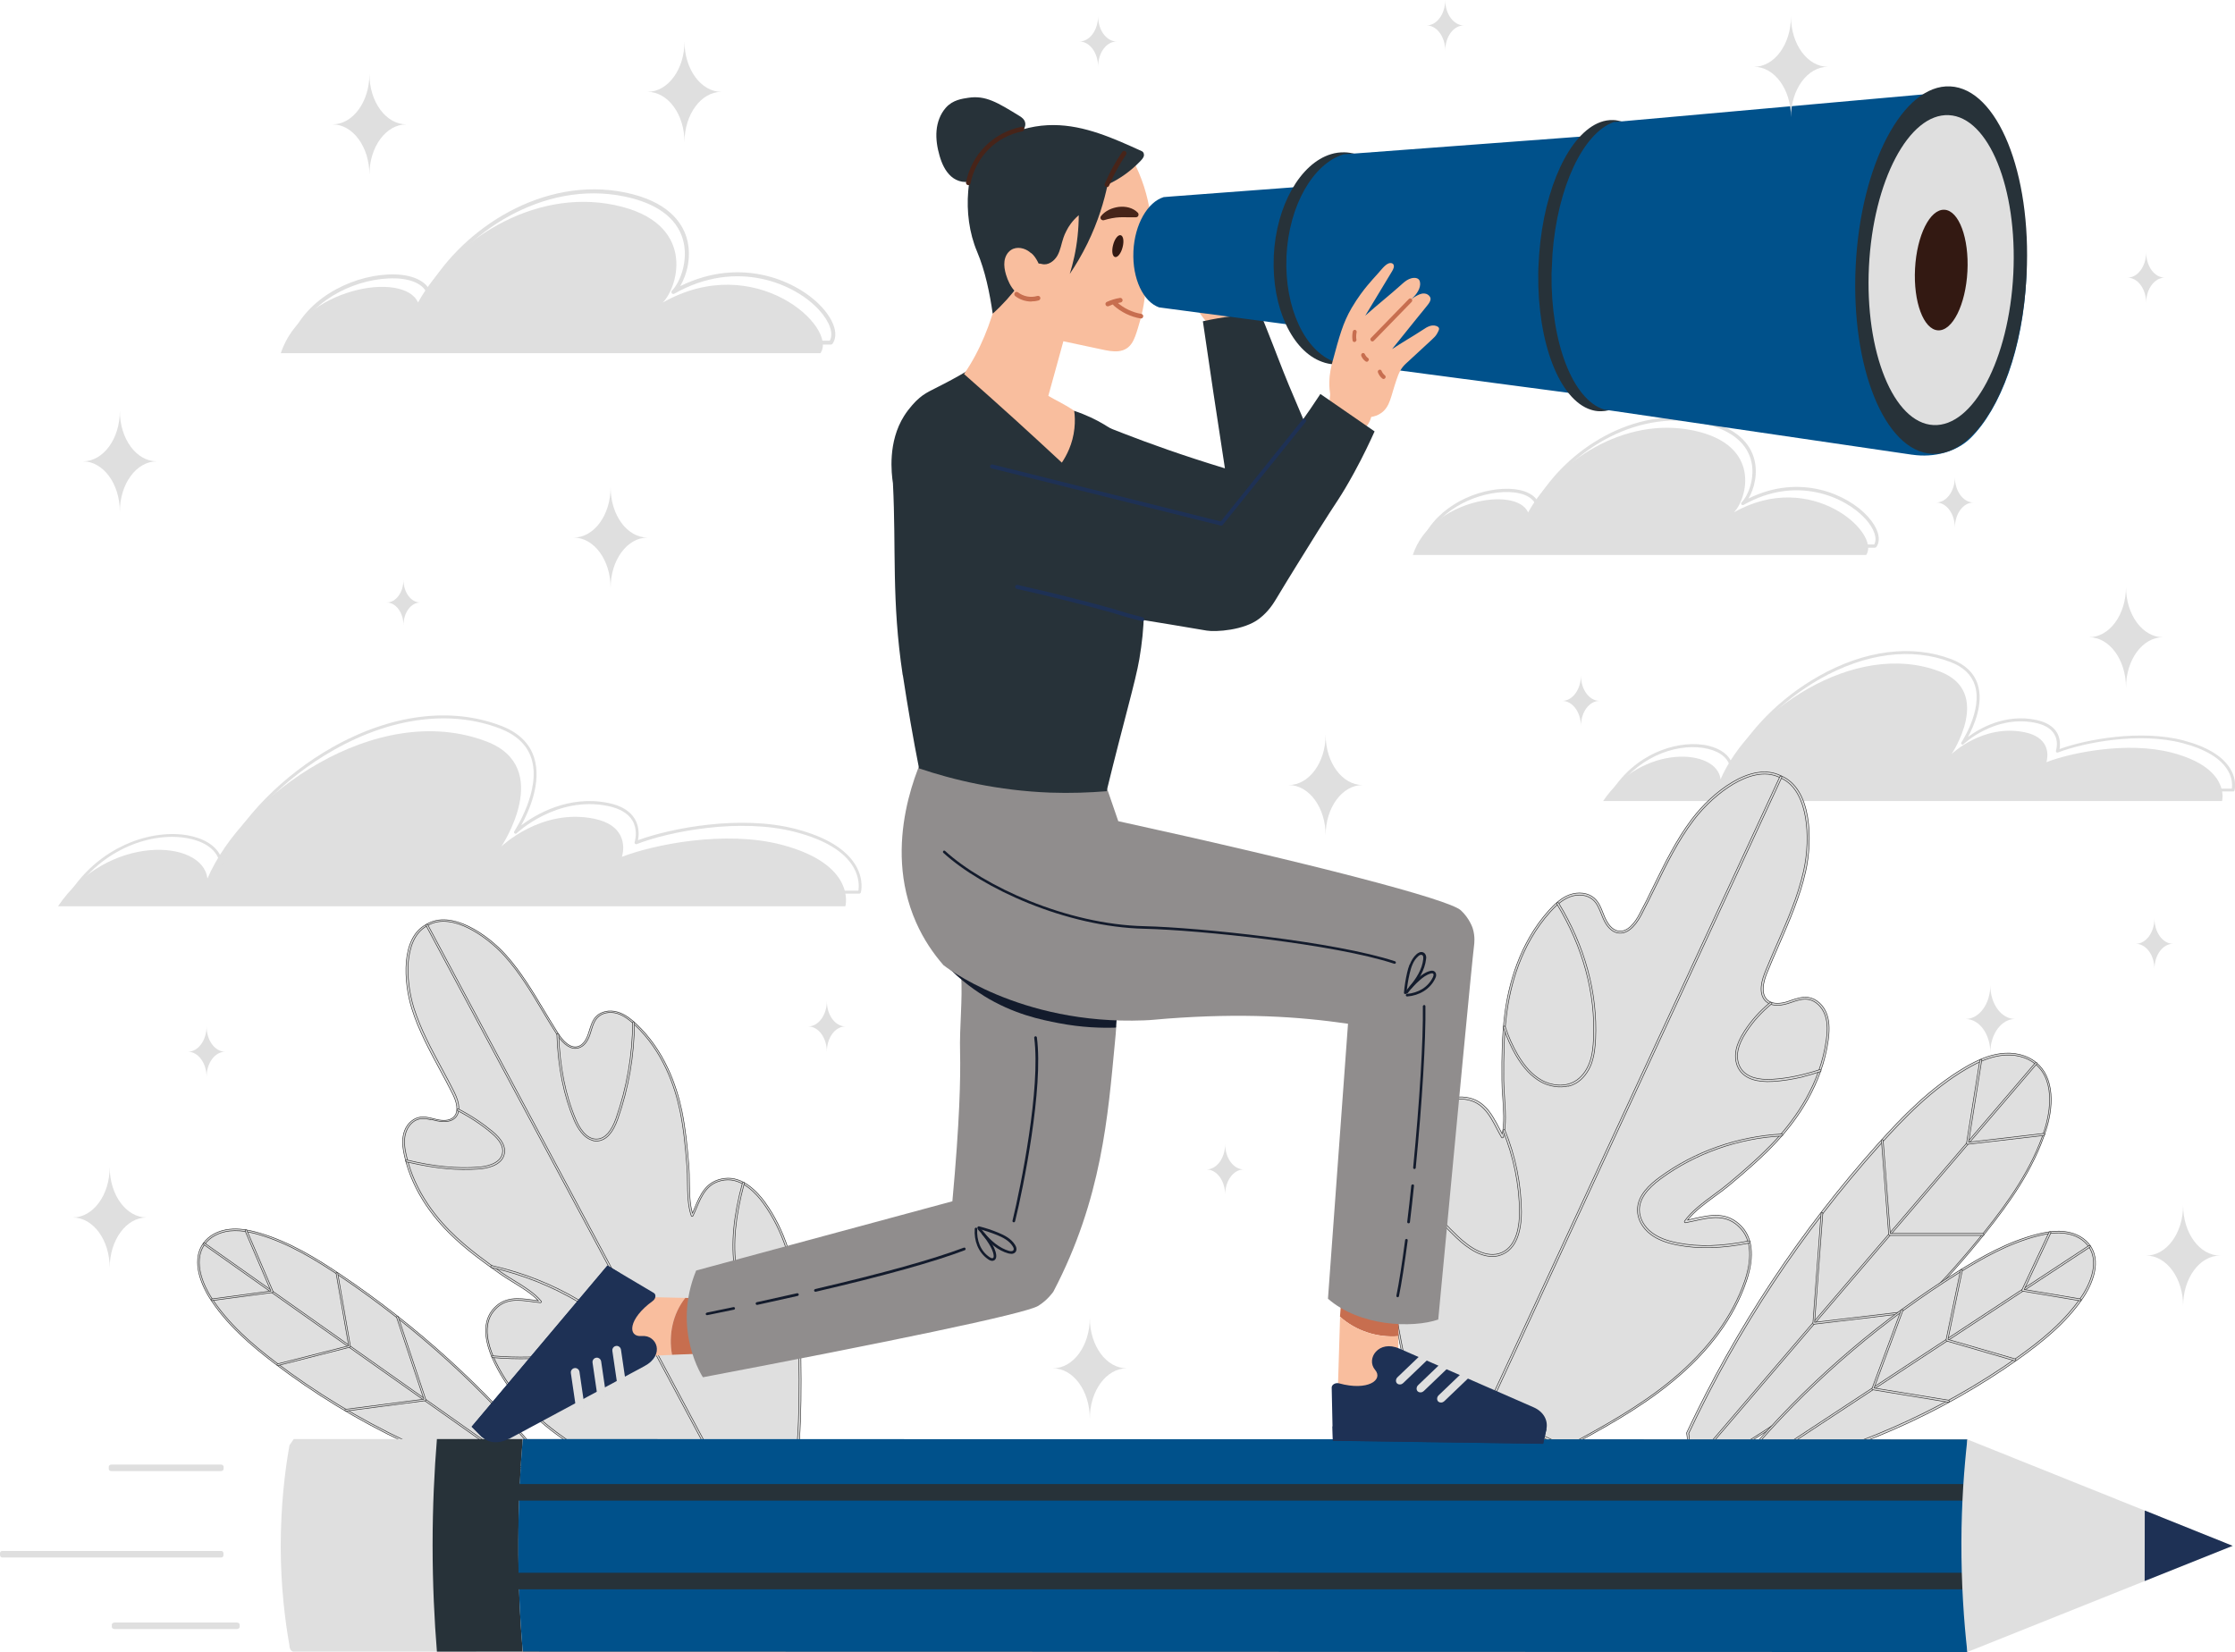 <svg xmlns="http://www.w3.org/2000/svg" id="Ebene_2" width="67.64mm" height="50mm" viewBox="0 0 191.73 141.73"><defs><style>.cls-1{stroke:#313131;stroke-miterlimit:10;stroke-width:.05px;}.cls-1,.cls-2{fill:#dfdfdf;}.cls-3{fill:#00518b;}.cls-4{fill:#273239;}.cls-5{fill:#1e3155;}.cls-6{fill:#472419;}.cls-7{fill:#331912;}.cls-8{fill:#c76e4f;}.cls-9{fill:#f9be9e;}.cls-10{fill:#131b2c;}.cls-11{fill:#e7a77f;}.cls-12{fill:#908d8d;}</style></defs><g id="Ebene_1-2"><g id="clouds"><path class="cls-2" d="M56.86,25.95c1.34-1.34,2.94-6.89-4.14-8.36-7.08-1.47-13.99,3.21-16.86,8.36-1.2-2.74-9.94-1.27-11.77,4.35h46.29c1.54-2.21-5.62-8.83-13.51-4.35Z"></path><path class="cls-2" d="M71.27,29.56H24.98c-.05,0-.1-.03-.13-.07-.03-.04-.04-.1-.02-.15,1.17-3.59,5.13-5.63,8.45-5.79,1.67-.08,2.93.35,3.48,1.16,2.99-5.1,9.84-9.65,16.9-8.19,3.6.75,4.83,2.52,5.24,3.87.47,1.57.03,3.18-.55,4.16,5.3-2.62,10.14-.41,12.17,1.82,1.07,1.18,1.42,2.37.9,3.12-.03.04-.08.07-.14.07ZM25.22,29.23h45.96c.35-.61,0-1.63-.91-2.63-2.04-2.24-7.04-4.46-12.43-1.4-.07.04-.16.02-.21-.04-.05-.07-.04-.16.01-.22.73-.73,1.46-2.68.93-4.44-.54-1.82-2.27-3.08-4.99-3.64-7.02-1.46-13.84,3.18-16.69,8.28-.03.05-.09.09-.15.08-.06,0-.12-.04-.14-.1-.38-.86-1.62-1.32-3.31-1.23-3.13.15-6.87,2.04-8.08,5.35Z"></path><path class="cls-2" d="M148.74,43.96c1.12-1.12,2.47-5.79-3.48-7.03-5.95-1.24-11.75,2.7-14.17,7.03-1.01-2.3-8.35-1.07-9.89,3.65h38.89c1.29-1.85-4.72-7.42-11.35-3.65Z"></path><path class="cls-2" d="M160.85,46.99h-38.89s-.09-.02-.11-.06c-.03-.04-.03-.08-.02-.12.98-3.01,4.31-4.73,7.1-4.87,1.4-.07,2.47.29,2.93.97,2.51-4.29,8.27-8.11,14.2-6.88,3.02.63,4.06,2.11,4.4,3.25.39,1.32.02,2.68-.47,3.49,4.45-2.2,8.52-.34,10.23,1.53.9.99,1.19,1.99.75,2.62-.03.04-.07.06-.11.06ZM122.16,46.71h38.62c.29-.52,0-1.37-.77-2.21-1.72-1.88-5.91-3.75-10.44-1.18-.06.03-.14.02-.18-.04-.04-.06-.04-.13.01-.18.61-.61,1.23-2.25.78-3.73-.46-1.53-1.9-2.58-4.19-3.06-5.9-1.23-11.63,2.67-14.02,6.96-.03.05-.07.07-.13.07-.05,0-.1-.03-.12-.08-.32-.72-1.36-1.11-2.78-1.04-2.63.13-5.77,1.71-6.79,4.49Z"></path><path class="cls-2" d="M137.52,68.73c3.29-4.91,9.78-4.56,10.08-1.87,2.4-5.61,11.4-12.09,18.83-9.24,4.56,1.75.99,7.07.99,7.07,0,0,2.68-2.6,6.26-1.87,1.99.41,2.1,1.75,1.87,2.57,2.1-.82,6.96-1.81,10.76-.82,5.09,1.33,4.31,4.15,4.31,4.15h-53.08Z"></path><path class="cls-2" d="M191.56,67.9h-53.08s-.09-.02-.11-.06-.02-.09,0-.13c1.29-1.93,2.94-2.87,4.09-3.32,1.41-.55,2.92-.7,4.14-.4,1.04.26,1.75.8,1.99,1.53,1.31-2.8,4.13-5.65,7.43-7.51,3.96-2.24,8.01-2.75,11.4-1.45,1.17.45,1.93,1.18,2.24,2.16.52,1.64-.32,3.55-.83,4.5.97-.72,3.17-2.01,5.83-1.46.86.18,1.46.54,1.79,1.08.24.4.32.91.23,1.42,2.27-.82,6.94-1.7,10.62-.74,2.05.54,3.42,1.38,4.06,2.49.56.97.34,1.78.33,1.81-.01.05-.06.09-.12.09ZM138.71,67.66h52.75c.03-.22.08-.84-.33-1.54-.61-1.05-1.92-1.85-3.91-2.37-3.74-.98-8.54-.02-10.68.81-.04.02-.09,0-.13-.02-.03-.03-.05-.08-.04-.12.07-.25.2-.88-.15-1.45-.29-.48-.84-.8-1.63-.96-3.47-.71-6.12,1.81-6.15,1.84-.04.04-.11.05-.16,0-.05-.04-.06-.11-.02-.16.02-.03,1.83-2.77,1.16-4.89-.29-.91-.99-1.58-2.09-2-3.32-1.28-7.29-.77-11.19,1.44-3.39,1.92-6.26,4.88-7.48,7.74-.02.05-.07.08-.13.07-.05,0-.1-.05-.1-.11-.09-.8-.77-1.42-1.89-1.69-2.32-.57-5.72.43-7.84,3.42Z"></path><path class="cls-2" d="M4.97,77.76c4.19-6.25,12.45-5.8,12.82-2.38,3.05-7.14,14.51-15.39,23.96-11.76,5.8,2.23,1.26,9,1.26,9,0,0,3.41-3.31,7.96-2.38,2.53.52,2.68,2.23,2.38,3.27,2.68-1.04,8.85-2.31,13.69-1.04,6.48,1.7,5.48,5.28,5.48,5.28H4.97Z"></path><path class="cls-2" d="M73.75,76.67H6.18s-.09-.03-.12-.07c-.02-.04-.02-.09,0-.13,1.64-2.45,3.73-3.64,5.19-4.22,1.79-.7,3.71-.88,5.25-.5,1.35.33,2.25,1.04,2.53,1.98,1.66-3.57,5.25-7.22,9.47-9.61,5.04-2.85,10.19-3.5,14.49-1.85,1.49.57,2.44,1.49,2.83,2.73.68,2.13-.46,4.64-1.11,5.81,1.18-.89,4.02-2.63,7.48-1.92,1.09.22,1.85.68,2.26,1.36.31.52.41,1.17.28,1.83,2.87-1.05,8.84-2.19,13.54-.96,2.61.68,4.34,1.75,5.16,3.16.7,1.22.43,2.24.42,2.28-.02.06-.07.1-.13.1ZM6.43,76.41h67.21c.04-.27.11-1.08-.42-2-.78-1.35-2.46-2.37-4.99-3.03-4.77-1.25-10.88-.03-13.61,1.04-.05.02-.1,0-.14-.03-.04-.03-.05-.09-.04-.13.09-.32.25-1.13-.19-1.87-.37-.61-1.08-1.03-2.09-1.24-4.42-.91-7.81,2.31-7.84,2.34-.05.05-.12.05-.18,0-.05-.04-.06-.12-.02-.17.02-.04,2.33-3.53,1.47-6.24-.37-1.16-1.27-2.02-2.68-2.57-4.23-1.63-9.3-.98-14.27,1.83-4.32,2.44-7.97,6.22-9.53,9.86-.02.05-.08.09-.14.08-.06,0-.1-.06-.11-.12-.11-1.03-.99-1.82-2.42-2.17-2.97-.73-7.33.56-10.03,4.41Z"></path></g><g id="leaves"><path class="cls-1" d="M47.01,128.01c-8.46-2.03-16.5-5.84-23.43-11.11-2.13-1.62-4.18-3.41-5.59-5.67-.86-1.37-1.43-3.23-.48-4.53.5-.69,1.34-1.07,2.19-1.16.85-.09,1.7.08,2.52.32,2.53.74,4.82,2.12,7,3.59,6.51,4.39,12.37,9.72,17.35,15.79.07.83.55,1.96.44,2.78Z"></path><path class="cls-1" d="M46.99,128.08s0,0,0,0c-4.22-1.01-8.36-2.47-12.3-4.34-3.95-1.87-7.7-4.15-11.15-6.78-1.94-1.48-4.12-3.31-5.61-5.69-.41-.67-1.68-2.96-.48-4.62.48-.66,1.29-1.09,2.24-1.19.73-.08,1.52.02,2.55.32,2.6.76,4.91,2.18,7.02,3.6,6.53,4.4,12.37,9.72,17.37,15.8,0,.01.02.03.02.04.03.32.12.69.21,1.08.14.59.29,1.21.23,1.72,0,.02-.01.04-.03.05-.02.01-.04.02-.06.01ZM21.59,105.76c-.72-.17-1.32-.21-1.88-.15-.91.1-1.69.51-2.14,1.13-1.14,1.58.08,3.81.48,4.45,1.48,2.37,3.65,4.19,5.58,5.66,6.87,5.22,14.93,9.05,23.32,11.08.04-.47-.1-1.04-.23-1.59-.09-.39-.18-.75-.21-1.08-4.98-6.07-10.81-11.37-17.32-15.76-2.1-1.41-4.4-2.83-6.98-3.58-.21-.06-.42-.12-.61-.16Z"></path><path class="cls-1" d="M47,127.63s-.02,0-.03-.01l-29.51-20.86s-.04-.07-.02-.1c.02-.03.07-.04.1-.02l29.51,20.86s.04.07.02.1c-.02.02-.05.04-.08.03Z"></path><path class="cls-1" d="M18.16,111.58s-.05-.03-.06-.06c0-.04.02-.08.06-.08l5.08-.68-2.21-5.15s0-.08.04-.1c.04-.02.08,0,.1.04l2.25,5.24s0,.04,0,.06c-.01.02-.03.03-.05.04l-5.18.69s-.02,0-.03,0Z"></path><path class="cls-1" d="M23.81,117.15s-.05-.03-.05-.05c0-.04.01-.08.05-.09l6.1-1.55-1.08-6.23s.02-.08.06-.08c.04,0,.08.02.08.06l1.09,6.29s-.02.07-.05.08l-6.16,1.57s-.02,0-.03,0Z"></path><path class="cls-1" d="M29.64,121.05s-.05-.03-.06-.06c0-.04.02-.08.06-.08l6.72-.87-2.34-7.02s0-.08.05-.09c.04-.01.08,0,.09.05l2.37,7.1s0,.04,0,.06c-.01.02-.03.03-.05.03l-6.81.89s-.02,0-.03,0Z"></path><path class="cls-1" d="M65.56,103.19c-.81-1.13-2.03-2.21-3.4-2.03-1.8.23-2.15,1.77-2.77,3.12-.43-1.21-.27-2.9-.37-4.19-.12-1.61-.27-3.23-.6-4.82-.58-2.77-1.83-5.46-3.89-7.4-.46-.43-.97-.83-1.57-1-.6-.17-1.32-.07-1.75.38-.36.38-.47.93-.64,1.43s-.46,1.03-.97,1.16c-.72.19-1.35-.51-1.75-1.14-1.46-2.27-2.67-4.71-4.47-6.72-1.57-1.75-4.68-3.9-6.75-2.62-2.15,1.12-1.9,4.89-1.2,7.14.8,2.57,2.28,4.87,3.48,7.28.33.67.61,1.56.08,2.09-.37.37-.98.35-1.49.24-.51-.11-1.04-.3-1.55-.18-.61.14-1.06.7-1.22,1.31-.16.61-.08,1.25.06,1.87.61,2.76,2.28,5.22,4.37,7.13,1.19,1.1,2.51,2.05,3.83,2.98,1.06.75,2.59,1.48,3.41,2.46-1.48-.16-2.98-.64-4.1.78-.86,1.09-.55,2.69,0,3.96,1.24,2.85,3.49,5.16,6.03,6.93,2.55,1.77,5.87,6.69,8.72,7.93l11.33-6.44c.4-3.08.29-9.82.07-12.92s-1.06-6.21-2.87-8.73Z"></path><path class="cls-1" d="M57.01,131.37s0,0-.01,0c-2.92-1.26-6.22-6.19-8.73-7.93-2.88-2.01-4.92-4.35-6.06-6.97-.42-.97-.98-2.78,0-4.04.98-1.25,2.27-1.07,3.52-.9.15.02.3.04.45.06-.56-.6-1.39-1.11-2.19-1.6-.38-.24-.75-.46-1.07-.69-1.49-1.04-2.71-1.95-3.84-2.99-1.61-1.48-3.67-3.92-4.39-7.17-.12-.54-.23-1.24-.06-1.9.18-.7.69-1.23,1.28-1.37.44-.1.88,0,1.3.11.09.02.19.05.29.07.45.1,1.06.14,1.42-.22.5-.49.22-1.36-.1-2-.35-.7-.73-1.41-1.1-2.09-.89-1.66-1.82-3.37-2.39-5.2-.71-2.28-.97-6.08,1.24-7.23,2.12-1.31,5.25.86,6.84,2.64,1.28,1.43,2.28,3.1,3.25,4.72.4.66.81,1.35,1.23,2.01.39.6.99,1.28,1.67,1.11.5-.13.77-.67.91-1.11.03-.09.06-.19.09-.28.13-.42.26-.85.57-1.18.42-.44,1.14-.6,1.83-.4.66.19,1.21.65,1.61,1.02,2.43,2.28,3.47,5.31,3.92,7.44.31,1.5.47,3.02.61,4.83.03.4.04.82.04,1.27.01.94.03,1.91.26,2.7.06-.14.12-.28.18-.42.49-1.16.99-2.36,2.57-2.56,1.59-.21,2.86,1.2,3.48,2.06h0c1.66,2.32,2.64,5.27,2.89,8.77.22,3.05.34,9.78-.07,12.94,0,.02-.02.05-.04.06l-11.33,6.44s-.04.01-.06,0ZM36.93,96.06c-.33-.08-.66-.13-.98-.05-.54.12-.99.62-1.16,1.25-.17.63-.06,1.31.06,1.83.71,3.21,2.75,5.63,4.34,7.09,1.12,1.03,2.34,1.94,3.82,2.98.32.23.68.45,1.06.68.88.54,1.79,1.1,2.36,1.79.02.02.02.06,0,.09-.02.03-.05.05-.08.04-.22-.02-.45-.05-.66-.08-1.26-.17-2.44-.34-3.37.84-.94,1.2-.4,2.95.01,3.88,1.13,2.59,3.15,4.91,6.01,6.9,2.49,1.73,5.76,6.65,8.67,7.9l11.27-6.4c.41-3.14.28-9.84.07-12.87-.25-3.47-1.21-6.4-2.86-8.69-.6-.83-1.82-2.19-3.33-2-1.49.19-1.95,1.3-2.44,2.46-.09.2-.17.41-.27.61-.01.03-.04.05-.08.05-.03,0-.06-.02-.07-.05-.3-.85-.32-1.92-.33-2.95,0-.45-.01-.87-.04-1.26-.14-1.81-.29-3.31-.6-4.81-.44-2.11-1.47-5.11-3.87-7.36-.39-.36-.91-.81-1.54-.99-.64-.18-1.29-.04-1.67.36-.28.3-.41.71-.53,1.11-.03.09-.06.19-.09.29-.22.68-.58,1.1-1.02,1.21-.61.16-1.24-.25-1.84-1.17-.43-.66-.84-1.35-1.24-2.02-.96-1.61-1.96-3.28-3.23-4.69-.89-.99-2.07-1.9-3.16-2.43-.97-.47-2.35-.88-3.48-.18,0,0,0,0,0,0-1.18.61-1.53,2.01-1.63,3.08-.1,1.21.07,2.69.47,3.96.57,1.81,1.49,3.52,2.38,5.17.37.68.75,1.39,1.1,2.09.49.99.51,1.74.07,2.18-.33.32-.87.41-1.57.26-.1-.02-.2-.05-.29-.07-.08-.02-.16-.04-.25-.06Z"></path><path class="cls-1" d="M62.68,128.15s-.04-.02-.05-.04l-26.08-48.7s0-.09.03-.11c.04-.02.09,0,.11.03l26.08,48.7s0,.09-.03.11c-.02.01-.04.01-.06,0Z"></path><path class="cls-1" d="M50.86,97.84c-.82-.19-1.35-1.14-1.61-1.74-.89-2.11-1.38-4.51-1.48-7.35,0-.04.03-.08.08-.08.04,0,.08.03.08.08.1,2.82.58,5.21,1.47,7.3.28.66.89,1.75,1.85,1.67.66-.05,1.2-.65,1.6-1.79.92-2.63,1.4-5.38,1.42-8.19,0-.04.04-.08.08-.08.04,0,.08.04.08.08-.02,2.83-.5,5.6-1.43,8.25-.42,1.2-1.01,1.84-1.74,1.9-.14.01-.28,0-.4-.03Z"></path><path class="cls-1" d="M35.13,99.74c-.09-.02-.17-.04-.26-.06-.04-.01-.07-.05-.06-.1.01-.04.05-.07.1-.06,0,0,0,0,0,0,2.33.56,4.28.75,6.14.61.55-.04,1.86-.24,2.05-1.19.11-.55-.21-1.12-.96-1.75-.88-.74-1.86-1.38-2.9-1.91-.04-.02-.05-.07-.03-.11.02-.04.07-.05.11-.03,1.05.54,2.03,1.19,2.93,1.93.81.68,1.14,1.3,1.02,1.91-.21,1.05-1.6,1.27-2.19,1.31-1.81.14-3.7-.04-5.93-.55Z"></path><path class="cls-1" d="M42.24,116.47s-.06-.04-.06-.08c0-.04.04-.08.09-.07,2.1.18,4.22.13,6.3-.16.61-.08,1.26-.19,1.83-.5.61-.33,1.01-.86,1.09-1.42.11-.88-.51-1.73-1.86-2.53-2.28-1.35-4.75-2.34-7.35-2.94-.04,0-.08-.02-.12-.03,0,0,0,0,0,0-.04,0-.07-.05-.06-.1,0-.04.05-.07.1-.06.04,0,.08.02.12.03,2.62.6,5.11,1.59,7.4,2.96,1.4.83,2.05,1.74,1.93,2.68-.08.61-.51,1.19-1.17,1.54-.59.32-1.25.43-1.88.52-2.09.29-4.23.34-6.34.16,0,0,0,0-.01,0Z"></path><path class="cls-1" d="M64.42,111c-1.02-.23-1.33-1.58-1.41-2.15-.31-2.15-.1-4.49.68-7.37.01-.04.05-.07.1-.06.04.01.07.06.06.1-.77,2.85-.99,5.17-.68,7.31.08.55.36,1.81,1.29,2.02.03,0,.06.01.09.02.66.1,1.31-.37,1.95-1.4.39-.63.76-1.28,1.1-1.94.02-.04.07-.05.11-.03.04.02.05.07.03.11-.34.66-.71,1.32-1.11,1.96-.67,1.09-1.38,1.58-2.11,1.47-.03,0-.07-.01-.1-.02Z"></path><path class="cls-1" d="M145.11,126.5c9.74-5.11,18.41-12.27,25.26-20.88,2.1-2.64,4.07-5.47,5.1-8.69.62-1.94.75-4.4-.82-5.71-.83-.69-1.98-.9-3.05-.75-1.07.15-2.06.62-2.99,1.17-2.87,1.69-5.25,4.09-7.47,6.57-6.61,7.39-12.15,15.75-16.37,24.73.17,1.04-.06,2.57.33,3.55Z"></path><path class="cls-1" d="M145.13,126.57s-.03,0-.05,0c-.02,0-.04-.02-.05-.04-.24-.6-.25-1.4-.26-2.17,0-.51,0-.99-.08-1.39,0-.02,0-.03,0-.05,4.24-9,9.75-17.33,16.38-24.75,2.14-2.39,4.53-4.85,7.48-6.59,1.17-.69,2.1-1.05,3.02-1.18,1.19-.17,2.33.11,3.11.76.74.62,1.16,1.51,1.26,2.67.1,1.19-.17,2.36-.42,3.12-1.08,3.39-3.19,6.3-5.11,8.71-3.41,4.29-7.3,8.24-11.56,11.76-4.26,3.52-8.87,6.59-13.73,9.14,0,0-.01,0-.02,0ZM144.87,122.96c.07.41.07.89.08,1.39,0,.72.01,1.47.21,2.03,9.66-5.08,18.36-12.28,25.16-20.81,1.91-2.4,4.01-5.3,5.08-8.66.29-.92,1.11-4.04-.79-5.62-.75-.63-1.84-.89-2.98-.73-.9.13-1.81.48-2.96,1.16-2.94,1.73-5.31,4.17-7.45,6.56-6.62,7.4-12.12,15.71-16.35,24.69Z"></path><path class="cls-1" d="M144.98,126.02s-.05,0-.07-.02c-.03-.03-.04-.08,0-.11l29.7-34.72s.08-.04.11,0c.03.03.04.08,0,.11l-29.7,34.72s-.02.02-.04.02Z"></path><path class="cls-1" d="M175.36,97.41s0,0-.01,0l-6.56.76s-.05,0-.07-.02c-.02-.02-.02-.04-.02-.07l1.14-7.12s.05-.07.09-.07c.04,0,.07.05.07.09l-1.12,7.01,6.45-.75s.08.03.09.07c0,.04-.02.07-.06.09Z"></path><path class="cls-1" d="M170.16,105.99s-.01,0-.02,0h-8.04s-.08-.04-.08-.09l-.62-8.05s.03-.08.07-.08c.04,0,.08.03.08.07l.61,7.98h7.96s.08.05.08.09c0,.04-.02.07-.06.08Z"></path><path class="cls-1" d="M164.23,112.58s0,0-.01,0l-8.62,1.03s-.05,0-.06-.02c-.02-.02-.03-.04-.02-.06l.7-9.44s.04-.08.08-.07c.04,0,.08.04.07.08l-.7,9.34,8.53-1.01s.08.03.09.07c0,.04-.02.08-.06.09Z"></path><path class="cls-1" d="M150.29,126.39c8.18-1.67,16-5.06,22.81-9.89,2.09-1.48,4.12-3.13,5.54-5.26.86-1.29,1.47-3.04.61-4.33-.46-.68-1.25-1.07-2.06-1.19-.81-.12-1.63.02-2.42.22-2.45.62-4.68,1.87-6.82,3.21-6.38,3.99-12.17,8.92-17.14,14.57-.09.79-.59,1.86-.51,2.65Z"></path><path class="cls-1" d="M154.53,125.45c-1.4.39-2.8.73-4.22,1.02-.02,0-.04,0-.06-.01-.02-.01-.03-.03-.03-.06-.05-.49.11-1.08.27-1.64.1-.37.2-.72.24-1.03,0-.02,0-.03.02-.04,4.99-5.67,10.76-10.58,17.16-14.58,2.07-1.29,4.33-2.58,6.85-3.22,1-.25,1.75-.32,2.45-.22.91.13,1.68.57,2.12,1.22,1.1,1.63-.19,3.79-.61,4.42-1.5,2.24-3.66,3.92-5.56,5.28-3.39,2.4-7.06,4.47-10.9,6.13-2.51,1.09-5.09,2.01-7.71,2.74ZM150.37,126.3c8.1-1.67,15.94-5.07,22.69-9.85,1.9-1.34,4.03-3.02,5.52-5.24.41-.6,1.65-2.7.61-4.24-.41-.61-1.14-1.03-2.01-1.15-.68-.1-1.42-.03-2.39.22-2.5.64-4.75,1.92-6.8,3.2-6.38,3.99-12.13,8.88-17.1,14.53-.04.31-.14.66-.24,1.03-.14.52-.29,1.05-.27,1.5Z"></path><path class="cls-1" d="M150.32,126.04s-.07,0-.09-.03c-.02-.04-.01-.09.02-.11l28.95-19.04s.09-.01.11.02c.02.04.01.09-.02.11l-28.95,19.04s-.01,0-.02.01Z"></path><path class="cls-1" d="M178.48,111.6s-.02,0-.03,0l-4.94-.83s-.05-.02-.06-.04c-.01-.02-.01-.05,0-.07l2.33-4.95s.07-.06.11-.04c.04.02.06.07.04.11l-2.28,4.85,4.83.81s.07.05.06.09c0,.03-.03.05-.06.06Z"></path><path class="cls-1" d="M172.89,116.75s-.03,0-.04,0l-5.85-1.7s-.06-.05-.06-.09l1.25-6s.05-.07.09-.06c.04,0,.07.05.06.09l-1.23,5.92,5.78,1.68s.07.06.05.1c0,.03-.03.05-.05.05Z"></path><path class="cls-1" d="M167.18,120.3s-.02,0-.03,0l-6.5-1.07s-.04-.02-.06-.04c-.01-.02-.01-.05,0-.07l2.5-6.73s.06-.06.1-.05c.04.02.06.06.05.1l-2.47,6.64,6.4,1.05s.07.05.07.09c0,.03-.03.06-.06.06Z"></path><path class="cls-1" d="M149.77,109.89c.52-1.52.72-3.39-.38-4.57-1.43-1.54-3.11-.84-4.8-.51.85-1.21,2.55-2.2,3.7-3.16,1.44-1.2,2.86-2.42,4.13-3.8,2.22-2.41,3.91-5.39,4.35-8.63.1-.72.13-1.47-.11-2.16-.24-.68-.81-1.29-1.53-1.4-.6-.09-1.19.18-1.77.36-.58.18-1.28.26-1.74-.13-.66-.56-.42-1.61-.1-2.42,1.16-2.89,2.64-5.68,3.32-8.72.6-2.65.53-7.02-2.06-8.11-2.5-1.28-5.88,1.49-7.52,3.66-1.88,2.48-3.05,5.42-4.51,8.17-.41.76-1.06,1.63-1.91,1.48-.6-.1-.99-.69-1.23-1.25-.24-.56-.41-1.18-.87-1.59-.54-.48-1.38-.53-2.06-.27-.68.26-1.23.77-1.72,1.31-2.19,2.43-3.38,5.65-3.78,8.9-.23,1.86-.25,3.74-.24,5.61.01,1.5.35,3.43-.03,4.86-.85-1.5-1.4-3.24-3.49-3.34-1.6-.07-2.9,1.28-3.73,2.66-1.85,3.08-2.52,6.75-2.48,10.33.04,3.59.75,7.13,1.5,10.64l13.67,6.35c3.16-1.69,6.33-3.43,9.1-5.72,2.77-2.29,5.14-5.17,6.29-8.56Z"></path><path class="cls-1" d="M134.4,124.26s-.04,0-.06,0l-13.67-6.35s-.04-.03-.05-.06c-.77-3.6-1.47-7.12-1.5-10.66-.04-4.06.79-7.55,2.49-10.38.63-1.05,1.96-2.79,3.81-2.7,1.83.08,2.53,1.42,3.2,2.7.08.16.17.32.25.48.19-.94.12-2.06.04-3.15-.04-.52-.07-1.01-.07-1.47-.02-2.1.02-3.86.24-5.62.31-2.5,1.23-6.09,3.8-8.95.43-.47,1.01-1.05,1.75-1.33.78-.29,1.62-.18,2.14.29.39.34.58.83.76,1.3.04.1.08.21.13.32.21.49.58,1.09,1.16,1.19.8.14,1.43-.7,1.82-1.44.43-.8.84-1.63,1.23-2.44.96-1.95,1.95-3.98,3.29-5.74,1.66-2.2,5.07-4.99,7.63-3.69,2.65,1.11,2.71,5.52,2.11,8.21-.49,2.16-1.39,4.22-2.26,6.22-.36.82-.73,1.67-1.07,2.51-.31.77-.54,1.8.08,2.32.46.38,1.16.27,1.66.12.11-.03.22-.07.32-.11.48-.16.98-.33,1.49-.26.7.1,1.33.67,1.6,1.45.27.75.2,1.57.12,2.2-.52,3.82-2.67,6.83-4.38,8.68-1.2,1.3-2.52,2.46-4.14,3.81-.35.29-.75.59-1.17.89-.88.65-1.79,1.31-2.38,2.07.18-.04.36-.08.53-.12,1.42-.32,2.88-.65,4.13.7,1.26,1.36.79,3.5.39,4.65h0c-1.06,3.12-3.19,6.02-6.32,8.6-2.72,2.25-5.86,3.99-9.11,5.73,0,0-.01,0-.02,0ZM120.78,117.77l13.59,6.31c3.22-1.72,6.34-3.46,9.04-5.69,3.1-2.57,5.21-5.43,6.27-8.52h0c.38-1.12.84-3.19-.36-4.48-1.18-1.27-2.53-.97-3.96-.65-.25.06-.5.11-.76.16-.03,0-.07,0-.09-.04-.02-.03-.02-.07,0-.1.6-.85,1.59-1.58,2.55-2.29.42-.31.81-.6,1.16-.89,1.61-1.34,2.92-2.5,4.12-3.79,1.69-1.84,3.82-4.81,4.33-8.59.08-.61.15-1.4-.11-2.12-.26-.72-.83-1.25-1.46-1.34-.47-.07-.95.09-1.41.25-.11.04-.22.07-.33.11-.79.24-1.42.19-1.83-.15-.55-.47-.6-1.33-.13-2.51.34-.85.71-1.7,1.07-2.52.87-1.99,1.77-4.04,2.25-6.19.34-1.5.4-3.23.16-4.61-.21-1.22-.75-2.81-2.17-3.4,0,0,0,0,0,0-1.37-.7-2.93-.09-4,.54-1.21.71-2.49,1.87-3.42,3.1-1.33,1.75-2.32,3.76-3.27,5.71-.4.81-.81,1.64-1.23,2.44-.6,1.12-1.29,1.65-2,1.53-.52-.09-.97-.54-1.29-1.3-.04-.11-.09-.22-.13-.32-.18-.45-.36-.92-.72-1.23-.48-.42-1.25-.52-1.97-.25-.71.27-1.27.83-1.68,1.28-2.55,2.83-3.45,6.37-3.76,8.85-.22,1.75-.25,3.5-.24,5.6,0,.45.04.94.07,1.46.08,1.19.16,2.42-.1,3.43,0,.03-.04.06-.07.06-.04,0-.07-.01-.09-.04-.13-.22-.25-.46-.37-.68-.68-1.3-1.32-2.53-3.05-2.61-1.76-.08-3.04,1.61-3.65,2.62-1.68,2.8-2.51,6.26-2.47,10.29.04,3.5.73,7,1.49,10.58Z"></path><path class="cls-1" d="M127.56,121.09s-.04,0-.06,0c-.04-.02-.06-.07-.04-.12l25.23-54.35s.07-.06.12-.04c.04.02.06.07.04.12l-25.23,54.35s-.03.04-.06.05Z"></path><path class="cls-1" d="M134.54,93.17c-.75.18-1.63.05-2.38-.37-.79-.45-1.48-1.18-2.11-2.25-.43-.73-.79-1.54-1.08-2.41,0,0,0,0,0,0-.01-.05.02-.09.06-.11.05-.01.09.02.1.06.28.86.64,1.66,1.06,2.38.61,1.04,1.28,1.76,2.04,2.19.93.53,2.05.58,2.85.12.55-.31,1-.88,1.27-1.59.26-.69.32-1.44.35-2.07.18-3.9-.91-7.9-3.15-11.57-.03-.04-.01-.09.03-.12.04-.03.09-.01.12.03,2.26,3.7,3.36,7.73,3.18,11.67-.03.65-.1,1.41-.36,2.13-.28.75-.76,1.35-1.34,1.68-.2.11-.41.2-.64.25Z"></path><path class="cls-1" d="M154.64,92.39c-.88.21-1.71.34-2.53.39-1.4.09-2.36-.23-2.87-.95-.33-.46-.44-1.1-.31-1.76.1-.5.33-1,.73-1.63.6-.92,1.34-1.74,2.2-2.44.04-.03.09-.02.12.01.03.04.03.09-.01.12-.85.7-1.58,1.5-2.16,2.4-.39.6-.61,1.09-.71,1.57-.12.61-.02,1.2.28,1.62.47.66,1.38.96,2.72.87,1.25-.08,2.56-.35,4-.82.05-.01.09,0,.11.06.02.05,0,.09-.06.11-.52.17-1.02.32-1.51.44Z"></path><path class="cls-1" d="M150.08,106.64s0,0,0,0c-2.39.48-4.36.53-6.2.17-.98-.19-1.7-.48-2.26-.9-.73-.55-1.16-1.33-1.15-2.11,0-1.26,1.09-2.21,1.9-2.8,2.98-2.2,6.7-3.51,10.47-3.71.05,0,.09.03.09.08,0,.05-.03.09-.08.09-3.74.19-7.43,1.5-10.38,3.67-1.24.91-1.82,1.76-1.83,2.66,0,.72.4,1.46,1.08,1.97.54.4,1.23.68,2.19.87,1.82.36,3.77.3,6.14-.17.05,0,.09.02.1.07,0,.05-.02.09-.06.1Z"></path><path class="cls-1" d="M128.54,107.74c-1.29.31-2.65-.64-3.59-1.54-1.86-1.77-3.48-3.78-4.83-5.97-.03-.04-.01-.09.03-.12.04-.03.09-.01.12.03,1.34,2.18,2.96,4.18,4.8,5.93,1,.95,2.47,1.97,3.78,1.38,1.32-.6,1.5-2.44,1.5-3.48-.02-2.34-.51-4.74-1.41-6.94,0,0,0,0,0-.01-.01-.05.02-.09.06-.11.04-.01.09.01.1.05.91,2.22,1.4,4.64,1.42,7,0,1.09-.19,3.01-1.6,3.64-.12.06-.25.1-.38.13Z"></path></g><g id="pencil"><path class="cls-2" d="M25.19,123.46h15.66s0,18.24,0,18.24h-15.66c-.2,0-.36-.24-.36-.53-.38-2.14-.74-5.02-.75-8.44,0-3.56.36-6.54.75-8.73.12-.18.24-.35.36-.53Z"></path><path class="cls-4" d="M37.48,123.46h7.36c-.21,2.59-.36,5.49-.37,8.64-.02,3.54.14,6.76.37,9.6-2.45,0-4.91,0-7.36,0-.22-2.71-.37-5.78-.37-9.15,0-3.34.15-6.39.37-9.09Z"></path><rect class="cls-11" x="44.84" y="123.48" width="123.93" height="18.24" transform="translate(213.57 265.22) rotate(-179.99)"></rect><path class="cls-3" d="M44.84,123.46l123.93.03v18.24s-123.93-.03-123.93-.03c-.23-2.75-.39-5.86-.38-9.29,0-3.29.16-6.29.38-8.95Z"></path><rect class="cls-4" x="44.46" y="127.32" width="123.95" height="1.42"></rect><rect class="cls-4" x="44.46" y="134.93" width="123.95" height="1.42"></rect><path class="cls-2" d="M168.77,141.73l22.76-9.11-22.76-9.13c-.28,2.51-.5,5.48-.51,8.8-.01,3.59.21,6.78.51,9.44Z"></path><polygon class="cls-5" points="183.98 135.64 191.53 132.62 183.99 129.59 183.98 135.64"></polygon><g id="decor"><rect class="cls-2" y="133.06" width="19.17" height=".56" rx=".19" ry=".19"></rect><path class="cls-2" d="M18.96,126.21h-9.41c-.12,0-.22-.08-.22-.19v-.18c0-.1.1-.19.22-.19h9.41c.12,0,.22.08.22.19v.18c0,.1-.1.19-.22.19Z"></path><path class="cls-2" d="M20.32,139.76h-10.49c-.13,0-.24-.08-.24-.19v-.18c0-.1.11-.19.24-.19h10.49c.13,0,.24.08.24.19v.18c0,.1-.11.19-.24.19Z"></path></g></g><g id="woman"><path class="cls-8" d="M119.97,114.63l.02-3.1-4.91-.28-.13,1.71c1.35,1.22,3.21,1.82,5.01,1.67Z"></path><path class="cls-9" d="M119.97,114.63c-1.8.15-3.65-.44-5.01-1.67-.07,2.28-.14,4.55-.21,6.83.18.52.7,1.75,1.6,1.97,1.17.28,2.88-1.2,3.59-4.02l.02-3.11Z"></path><path class="cls-5" d="M131.57,120.74c-3.03-1.32-10.12-4.42-11.52-5.04-1.79-.79-2.89.88-2.09,1.82.74.86-.62,1.84-3.09,1.16-.3-.08-.64.11-.63.37l.07,3.33.03,1.23,18.04.26.28-1.24s0-.02,0-.03c.16-.77-.27-1.5-1.09-1.86Z"></path><path class="cls-5" d="M114.31,122.37l.03,1.23,18.04.26.28-1.24s0-.02,0-.03l-18.36-.22Z"></path><path class="cls-2" d="M120.23,118.75s.1-.05.14-.09l2.13-2.04c.16-.15.18-.39.05-.53-.13-.14-.37-.13-.53.02l-2.13,2.04c-.16.15-.18.39-.05.53.1.1.25.12.39.07Z"></path><path class="cls-2" d="M122,119.43s.1-.05.14-.09l2.13-2.04c.16-.15.18-.39.05-.53-.13-.14-.37-.13-.53.02l-2.13,2.04c-.16.15-.18.39-.05.53.1.1.25.12.39.07Z"></path><path class="cls-2" d="M123.76,120.3s.1-.05.14-.09l2.13-2.04c.16-.15.18-.39.05-.53-.13-.14-.37-.13-.53.02l-2.13,2.04c-.16.15-.18.39-.05.53.1.1.25.12.39.07Z"></path><path class="cls-9" d="M57.65,116.23c-.33-1.72.07-3.52,1.14-4.88l-3.1-.07-3.4,1.93,2.32,3.15,3.05-.12Z"></path><path class="cls-8" d="M57.65,116.23l3.04-.12-.21-4.72-1.69-.04c-1.07,1.35-1.46,3.16-1.14,4.88Z"></path><path class="cls-5" d="M43.66,123.45c3.05-1.64,10.2-5.48,11.61-6.24,1.81-.96,1.08-2.71-.23-2.59-1.21.11-1.18-1.46.96-3.01.26-.19.31-.56.08-.69l-2.9-1.72-1.07-.64-11.65,13.83.88.88s.01.01.02.02c.56.53,1.45.59,2.28.15Z"></path><path class="cls-5" d="M53.18,109.22l-1.07-.64-11.65,13.83.88.88s.01.01.02.02l11.81-14.09Z"></path><path class="cls-2" d="M50.84,116.74s-.02.1-.01.16l.4,2.73c.03.2.22.35.42.32.2-.03.35-.22.32-.42l-.4-2.73c-.03-.2-.22-.35-.42-.32-.15.02-.27.13-.31.27Z"></path><path class="cls-2" d="M48.98,117.63s-.02.1-.01.16l.4,2.73c.03.2.22.35.42.32.2-.03.35-.22.32-.42l-.4-2.73c-.03-.2-.22-.35-.42-.32-.15.02-.27.13-.31.27Z"></path><path class="cls-2" d="M52.54,115.73s-.02.1-.01.16l.4,2.73c.03.2.22.35.42.32.2-.03.35-.22.32-.42l-.4-2.73c-.03-.2-.22-.35-.42-.32-.15.02-.27.13-.31.27Z"></path><path class="cls-12" d="M60.3,118.16s-2.69-4.04-.58-9.16c7.33-1.98,14.65-3.96,21.98-5.94.63-6.87.71-10.61.66-12.78-.06-2.22.23-4.45.09-6.67-.09-1.42-.19-1.88.15-2.21,1.41-1.36,6.89,2.12,10.32,4.54,1.66,1.17,2.84,2.1,2.84,2.1-.03.47-.07.95-.12,1.43-.59,6.16-1.1,13.39-5.28,21.35,0,0-.48.71-1.29,1.21-1.1.69-13.46,3.22-28.78,6.13Z"></path><path class="cls-10" d="M84.38,85.42c-1.02-.63-2.47-1.69-3.9-3.36,4.17.86,8.35,1.72,12.52,2.58,1.66,1.17,2.84,2.1,2.84,2.1-.03.43-.06.87-.09,1.3-.01.04-.02.08-.03.12-1.21.04-2.9,0-4.88-.38-1.51-.29-3.89-.76-6.47-2.36Z"></path><path class="cls-12" d="M123.38,113.2c1.68-17.84,2.9-30.73,3.07-32.06.02-.18.11-.78-.11-1.49,0,0-.26-.85-1.02-1.55-1.01-.95-12.91-4.04-29.39-7.65-.36-1.06-.73-2.11-1.09-3.17-2.92-.1-5.84-.21-8.76-.31-2.14-1.02-4.28-2.05-6.42-3.07-.79,1.56-4.06,8.46-1.08,15.22.65,1.48,1.49,2.69,2.35,3.68,0,0,6.44,5.15,17.2,4.74.8-.03.92-.07,1.98-.15,6.5-.49,11.27-.18,15.53.44-.57,7.86-1.15,15.73-1.72,23.59,2.7,2.36,7.22,2.56,9.48,1.78Z"></path><path class="cls-10" d="M80.9,73.04s.01-.02.02-.03c.04-.05.11-.05.16,0,3.3,3.01,10.41,6.3,17.1,6.45,4.68.11,16.4,1.33,21.49,3.01.06.02.09.08.07.14-.02.06-.08.09-.14.07-5.07-1.68-16.75-2.89-21.42-3-6.74-.15-13.92-3.47-17.25-6.51-.04-.03-.05-.08-.03-.12Z"></path><path class="cls-10" d="M122.07,86.29s.06-.07.1-.07c.06,0,.11.05.11.11.04,2.92-.27,8.1-.83,13.86,0,.06-.06.11-.12.1-.06,0-.11-.06-.1-.12.56-5.75.87-10.92.83-13.83,0-.02,0-.03,0-.04Z"></path><path class="cls-10" d="M121.08,101.68s.07-.08.12-.07c.06,0,.11.06.1.12-.11,1.08-.23,2.13-.35,3.12,0,.06-.06.11-.13.1-.06,0-.11-.06-.1-.13.12-.99.24-2.04.35-3.12,0-.01,0-.02,0-.03Z"></path><path class="cls-10" d="M120.54,106.36s.07-.08.12-.07c.06,0,.11.06.1.13-.27,2.05-.53,3.71-.75,4.78-.01.06-.07.1-.13.09-.06-.01-.1-.07-.09-.13.22-1.07.48-2.72.75-4.77,0,0,0-.02,0-.03Z"></path><path class="cls-10" d="M60.56,112.68s.04-.06.08-.07c0,0,.89-.18,2.28-.47.06-.01.12.03.13.09.01.06-.03.12-.09.13-1.4.29-2.28.47-2.29.47-.06.01-.12-.03-.13-.09,0-.02,0-.04,0-.06Z"></path><path class="cls-10" d="M64.83,111.79s.04-.06.08-.07c1.19-.26,2.35-.52,3.47-.77.06-.01.12.02.14.09.01.06-.02.12-.09.14-1.12.25-2.28.51-3.47.77-.06.01-.12-.03-.13-.09,0-.02,0-.05,0-.07Z"></path><path class="cls-10" d="M69.85,110.66s.04-.06.08-.07c5.84-1.36,10.13-2.56,12.75-3.55.06-.02.12,0,.15.07.02.06,0,.12-.07.15-2.63,1-6.93,2.2-12.78,3.56-.06.01-.12-.02-.14-.08,0-.02,0-.05,0-.07Z"></path><path class="cls-10" d="M88.73,88.98s.05-.08.09-.08c.06,0,.12.04.13.1.57,4.33-1.15,12.86-1.87,15.78,0,0,0,0,0,0-.02.06-.08.1-.14.08-.06-.01-.1-.08-.08-.14.71-2.91,2.43-11.4,1.86-15.69,0-.01,0-.03,0-.04Z"></path><path class="cls-10" d="M120.94,82.74c.13-.33.31-.64.58-.88.06-.05.15-.12.26-.16.12-.04.24-.03.34.02.1.05.18.16.21.29.03.11.02.21,0,.31-.05.43-.2.87-.44,1.32-.24.44-.55.84-.79,1.13-.04.05-.11.06-.16.02-.05-.04-.06-.11-.02-.16.23-.28.53-.66.76-1.09.23-.42.37-.84.41-1.24,0-.08.01-.16,0-.23-.02-.07-.05-.12-.1-.14-.04-.02-.1-.02-.16,0-.06.02-.11.05-.18.12-.42.37-.6.95-.72,1.46-.13.55-.22,1.11-.27,1.67,0,.06-.06.11-.12.1-.06,0-.11-.06-.1-.12.05-.57.14-1.15.27-1.71.05-.23.12-.47.21-.7Z"></path><path class="cls-10" d="M120.55,85.09s0-.02.02-.03c.32-.42.69-.81,1.09-1.16.26-.23.59-.48.98-.59.19-.06.34-.04.44.05.08.07.13.18.12.31,0,.1-.04.19-.08.27-.2.44-.55.83-.99,1.1-.4.25-.89.41-1.41.45-.06,0-.12-.04-.12-.1,0-.06.04-.12.1-.12.48-.04.93-.19,1.31-.42.4-.25.72-.61.91-1.01.03-.06.05-.13.06-.19,0-.05-.01-.1-.04-.12-.05-.04-.16-.03-.23,0-.35.1-.65.33-.89.54-.39.34-.75.72-1.06,1.13-.04.05-.11.06-.16.02-.04-.03-.05-.09-.04-.13Z"></path><path class="cls-10" d="M83.86,105.28c.02-.05.08-.08.13-.07.56.14,1.11.32,1.64.54.53.22,1.11.51,1.44,1.04.04.07.1.17.12.28.02.12,0,.25-.07.34-.07.09-.19.15-.32.16-.11,0-.21-.02-.31-.04-.42-.12-.83-.33-1.23-.64-.4-.31-.74-.67-.99-.96-.04-.05-.04-.12,0-.16.05-.04.12-.04.16,0,.24.27.57.63.96.93.38.29.77.5,1.15.61.08.02.16.04.23.03.07,0,.13-.03.16-.07.03-.04.04-.1.03-.16-.01-.06-.04-.12-.09-.2-.3-.47-.84-.75-1.33-.95-.52-.21-1.06-.39-1.61-.53-.06-.02-.1-.08-.08-.14,0,0,0,0,0-.01Z"></path><path class="cls-10" d="M83.62,105.39s.06-.07.11-.07c.06,0,.11.06.1.12-.03.48.04.95.21,1.36.18.44.48.81.85,1.05.06.04.12.07.18.09.05.01.1,0,.13-.02.05-.04.05-.15.04-.23-.05-.36-.23-.69-.4-.97-.27-.44-.59-.85-.94-1.23-.04-.05-.04-.12,0-.16.05-.04.12-.04.16,0,.37.39.69.81.97,1.27.18.3.38.65.43,1.06.02.2-.02.34-.12.43-.08.07-.2.1-.32.07-.1-.02-.18-.07-.25-.12-.4-.27-.73-.68-.93-1.16-.18-.44-.26-.94-.22-1.46,0-.01,0-.02,0-.03Z"></path><g id="doctor"><path class="cls-9" d="M103.81,27.96h0c-.47-.5-1.12-1.29-1.62-2.41-.56-1.23-1.12-2.47-.65-3.67.62-1.58,2.77-2.45,4.55-2.03.38.09,1.45.41,2.11,1.37,1.11,1.59.68,4.32-1.3,6.52l-3.08.22Z"></path><path class="cls-4" d="M103.19,27.57c.3,2.04.6,4.08.9,6.11.33,2.17.66,4.34.99,6.5-3.66-1.11-6.58-2.17-8.59-2.95-4.36-1.67-5.87-2.52-7.99-1.98-2.49.64-4.87,2.89-4.56,4.78.27,1.68,2.51,2.19,8.47,4.5,8.37,3.25,14.92,4.7,18.01,2.58,1.23-.85,2.06-2.02,2.06-2.02.35-.5,1.21-1.74,1.24-3.38.02-.98-.27-1.71-.41-2.07-1.47-3.78-2.27-5.27-3.72-9.05-.08-.21-.53-1.38-1.07-2.73-.13-.32-.26-.63-.39-.95-1.65.1-3.28.28-4.93.65Z"></path><path class="cls-4" d="M83.52,15.42c-.59.36-1.4.18-1.92-.28s-.81-1.12-1-1.78c-.2-.69-.32-1.42-.26-2.14s.32-1.44.8-1.98c.6-.68,1.42-.77,1.92-.85,1.49-.23,2.51.4,4.43,1.58.14.09.38.25.45.53.05.19,0,.4-.11.57-.1.17-.25.31-.39.45-1.33,1.27-2.34,2.93-3.91,3.89Z"></path><path class="cls-4" d="M77.45,57.92c.42,2.75.88,5.42,1.39,8,2.93.99,6.75,1.91,11.25,2.08,1.74.06,3.36,0,4.84-.12,1.44-5.91,2.49-9.44,2.81-11.34.23-1.38.37-2.63.39-4.01,0-.42-.03-.36-.01-1.39.03-1.97.42-3.31-.16-5.08-.37-1.15-.96-1.99-1.39-2.52,1.24-.34,2.48-.69,3.72-1.03-.21-.35-.52-.86-.93-1.44-.71-1.02-1.64-2.34-3.03-3.51-.79-.66-2.14-1.63-4.17-2.31-1.51.46-2.19-1.2-3.64-1.9-.94-.45-1.92-.81-2.93-1.06-1.49-.36-1.63-.55-1.92-.55-.83,0-.07-.22-2.05.85-1.79.97-2.23,1.03-3.02,1.8-.05.05-.59.58-1.04,1.29-1.41,2.23-1.09,4.93-.96,5.78.29,5.72-.13,10.01.84,16.47Z"></path><path class="cls-9" d="M85.6,25.36c-.62,2.4-1.49,4.68-2.9,6.73,1.47,1.3,2.94,2.6,4.39,3.92,1.34,1.22,2.68,2.45,4,3.68.38-.57.94-1.58,1.08-2.94.06-.58.04-1.09-.02-1.51-1.02-.68-1.5-.84-2.22-1.28.53-1.93,1.07-3.85,1.59-5.77-.62-1.99-2.41-3.62-4.49-3.84-.32-.03-.66-.04-.95.1-.29.14-.41.61-.49.92Z"></path><path class="cls-9" d="M89.97,29.01c1.52.32,3.03.64,4.55.97.47.1.95.2,1.43.15,1.11-.13,1.37-1.03,1.66-1.96.33-1.04.57-2.12.64-3.21.38-.08.76-.19,1.12-.34.18-.07.37-.16.49-.32.12-.15.21-.35.07-.49-.92-.92-1.57-2.23-1.83-3.5.27-.61.68-1.19.59-1.86-.22-1.66-.74-3.27-1.52-4.74-1.2-.66-2.69-.69-3.97-.18-1.27.51-2.33,1.45-3.22,2.49-.89,1.04-1.63,2.21-2.43,3.32-.73,1.01-1.53,2-1.92,3.18-.44,1.33-.33,2.77-.21,4.17.02.29.05.59.21.83.17.26.47.42.75.55,1.19.56,2.32.66,3.61.93Z"></path><path class="cls-4" d="M87.44,24.38c-.67.92-1.43,1.77-2.28,2.53-.26-1.78-.64-3.66-1.34-5.32-.68-1.61-.91-3.46-.76-5.2.08-.94.28-1.89.78-2.69.56-.9,1.45-1.55,2.4-2.02,1.29-.63,2.72-.96,4.15-.95,2.65.01,5.15,1.14,7.56,2.24.16.07.22.28.17.44-.06.16-.18.3-.3.42-.8.83-1.75,1.52-2.8,2-.3,1.42-.81,3.17-1.73,5.05-.49,1-1.01,1.87-1.52,2.62.28-.9.54-1.99.67-3.23.07-.65.1-1.25.1-1.81-.56.49-.87.97-1.05,1.33-.12.22-.2.43-.26.6-.18.51-.25,1.06-.52,1.54-.27.47-.8.86-1.33.72-.98-.27-1.36.9-1.96,1.72Z"></path><path class="cls-6" d="M97.61,18.25c-.21-.22-.48-.36-.76-.44-.29-.08-.59-.09-.88-.06-.29.04-.58.12-.84.25-.26.13-.5.31-.68.54-.08.1-.06.24.04.31.06.04.13.06.2.04h.01c.24-.07.47-.13.69-.17.22-.04.44-.07.67-.08.22-.01.44,0,.66,0,.23,0,.45.01.72,0h.01c.13,0,.23-.11.22-.24,0-.06-.02-.11-.06-.15Z"></path><path class="cls-8" d="M97.87,27.32s-.02,0-.03,0c-.85-.14-1.66-.54-2.3-1.11-.08-.07-.09-.2-.01-.28.07-.08.2-.09.28-.01.58.52,1.32.88,2.1,1.01.11.02.18.12.16.23-.02.1-.1.17-.2.17Z"></path><path class="cls-8" d="M95.03,26.28c-.08,0-.15-.04-.18-.12-.05-.1,0-.22.1-.26.36-.16.73-.28,1.12-.34.11-.02.21.06.23.16.02.11-.06.21-.16.23-.35.06-.69.16-1.02.31-.03.01-.06.02-.08.02Z"></path><path class="cls-7" d="M95.49,21.01c-.14.52-.07.98.16,1.04.22.06.52-.31.65-.83.14-.52.07-.98-.16-1.04-.22-.06-.52.31-.65.83Z"></path><path class="cls-9" d="M88.36,21.64c-.45-.37-1.13-.52-1.62-.2-.33.21-.52.59-.57.97-.05.38.02.78.13,1.15.16.52.39,1.03.76,1.42.37.4.89.67,1.44.66.23,0,.48-.07.62-.26.12-.17.13-.39.13-.6,0-.56.12-1.27-.02-1.81-.1-.39-.49-1.13-.87-1.32Z"></path><path class="cls-8" d="M88.48,25.87c-.5,0-.99-.16-1.39-.47-.09-.07-.1-.19-.04-.28.07-.09.19-.1.28-.04.46.36,1.1.48,1.66.31.11-.03.22.03.25.13.03.11-.03.22-.13.25-.2.06-.42.09-.63.09Z"></path><path class="cls-6" d="M94.96,16.05s-.05,0-.08-.02c-.1-.04-.15-.16-.11-.26.41-.96.91-1.88,1.5-2.74.06-.09.19-.11.28-.05.09.06.11.19.05.28-.57.84-1.06,1.74-1.46,2.67-.03.08-.11.12-.18.12Z"></path><path class="cls-6" d="M83.07,15.88s-.03,0-.04,0c-.11-.02-.18-.13-.16-.23.23-1.17.81-2.27,1.65-3.11.84-.84,1.94-1.43,3.11-1.66.11-.02.21.05.23.16.02.11-.05.21-.16.23-1.09.21-2.12.76-2.9,1.55-.78.79-1.33,1.82-1.54,2.91-.02.1-.1.16-.2.16Z"></path></g><path class="cls-3" d="M114.9,22.07c-.1,2.31-.93,4.29-2.05,5.26-.51.44-1.35.64-2.16.53,0,0,0,0,0,0-3.48-.46-6.96-.92-10.44-1.38,0,0,0,0,0,0-.27-.04-.54-.07-.82-.11-1.35-.48-2.3-2.45-2.2-4.78,0,0,0-.01,0-.02,0,0,0-.01,0-.02.11-2.31,1.22-4.22,2.6-4.64.29-.02.58-.04.87-.07,3.51-.26,7.01-.53,10.51-.79,0,0,0,0,0,0,.82-.06,1.64.19,2.11.65,1.03,1.03,1.68,3.05,1.57,5.36Z"></path><path class="cls-4" d="M120.62,22.33c-.22,4.8-2.71,8.67-5.67,8.92,0,0,0,0,0,0-.13.01-.27.02-.41.01-.39-.01-.77-.08-1.13-.22-2.54-.91-4.32-4.62-4.14-9,0-.01,0-.03,0-.04,0-.01,0-.03,0-.04.21-4.36,2.3-7.94,4.9-8.73.38-.12.78-.17,1.18-.16.15,0,.3.02.45.04,2.91.45,5.03,4.43,4.82,9.21Z"></path><path class="cls-3" d="M143.63,22.95c-.2,4.34-1.75,8.07-3.86,9.9-.96.83-2.54,1.21-4.07,1,0,0,0,0-.01,0-6.55-.87-13.1-1.73-19.65-2.6,0,0,0,0,0,0-.51-.07-1.02-.13-1.54-.2-2.54-.91-4.32-4.62-4.14-9,0-.01,0-.03,0-.04,0-.01,0-.03,0-.04.21-4.36,2.3-7.94,4.9-8.73.54-.04,1.09-.08,1.63-.12,6.6-.5,13.2-.99,19.79-1.48,0,0,0,0,.01,0,1.55-.12,3.09.35,3.97,1.23,1.94,1.94,3.15,5.75,2.96,10.09Z"></path><path class="cls-4" d="M143.62,22.95c-.3,6.8-3.08,12.26-6.24,12.33-.05,0-.09,0-.14,0-.26,0-.52-.05-.77-.13-2.68-.85-4.58-5.71-4.51-11.66,0-.28.01-.57.03-.86.01-.28.03-.56.05-.84.43-5.73,2.62-10.35,5.25-11.31.35-.13.71-.19,1.08-.18.14,0,.29.02.43.05,2.99.56,5.12,6.02,4.83,12.61Z"></path><path class="cls-3" d="M173.83,23.79c-.27,6.05-2.2,11.25-4.79,13.8-1.18,1.16-3.11,1.7-4.99,1.42,0,0-.01,0-.02,0-8.5-1.25-17.01-2.49-25.51-3.74-.3-.04-.61-.09-.91-.13-2.68-.85-4.58-5.71-4.51-11.66l.08-1.7c.43-5.73,2.62-10.35,5.25-11.31.5-.04,1-.09,1.5-.13,8.5-.76,16.99-1.52,25.49-2.28,0,0,.01,0,.02,0,1.9-.17,3.78.48,4.85,1.69,2.36,2.69,3.81,7.99,3.54,14.04Z"></path><ellipse class="cls-4" cx="166.52" cy="23.17" rx="15.78" ry="7.34" transform="translate(135.13 188.34) rotate(-87.16)"></ellipse><ellipse class="cls-2" cx="166.52" cy="23.17" rx="13.31" ry="6.2" transform="translate(135.13 188.34) rotate(-87.16)"></ellipse><path class="cls-9" d="M113.93,35.7c.06-.62.12-1.25.18-1.87-.04-.24-.08-.6-.07-1.05.01-.76.16-1.34.26-1.72.6-2.22.89-3.33,1.65-4.64.52-.89,1.08-1.6,1.33-1.9.3-.36.61-.71.93-1.06.25-.27.59-.75.93-.87.14-.05.31-.03.39.09.11.17,0,.41-.11.59-.77,1.27-1.53,2.54-2.3,3.81.99-.89,2.06-1.73,3.05-2.62.22-.2.44-.4.71-.52.24-.11.68-.18.86.07.07.11.09.24.09.37-.01.28-.13.54-.29.77s-.36.42-.55.6c.2-.2.52-.38.77-.49.25-.11.56-.12.77.05.42.34.05.71-.19,1.02-.33.41-.66.82-.99,1.22-.64.8-1.29,1.6-1.93,2.4.84-.56,1.78-1.09,2.63-1.65.2-.14.41-.27.64-.34.23-.07.49-.05.68.09.18.14.02.36-.09.57-.11.21-.29.37-.46.53-.74.69-1.49,1.37-2.23,2.06-.41.38-.6.8-.78,1.34-.52,1.51-.55,2.3-1.29,2.86-.31.23-.64.32-.89.36-.01.06-.27,1.12-1.3,1.46-.07.02-1.07.34-1.82-.34-.5-.45-.57-1.05-.58-1.2Z"></path><path class="cls-8" d="M121.14,25.82c.02-.06,0-.13-.04-.17-.06-.07-.17-.07-.24,0l-3.25,3.34c-.07.07-.07.18,0,.25.06.07.17.07.24,0l3.25-3.34s.04-.05.04-.08Z"></path><path class="cls-8" d="M116.36,29.22s.01-.05,0-.08c-.03-.21-.03-.42.02-.63.02-.1-.04-.19-.13-.21-.09-.02-.18.05-.2.14-.05.25-.06.51-.02.76.01.1.1.16.19.14.06-.01.11-.06.13-.13Z"></path><path class="cls-8" d="M117.42,30.91c.02-.07,0-.16-.07-.2-.11-.07-.2-.19-.26-.32-.04-.09-.13-.13-.22-.09-.09.04-.12.15-.09.24.08.19.21.36.38.47.08.05.18.03.23-.06,0-.01.02-.03.02-.05Z"></path><path class="cls-8" d="M118.86,32.39c.02-.07,0-.15-.06-.19-.12-.1-.22-.23-.28-.38-.03-.09-.13-.13-.22-.09-.09.04-.13.14-.09.23.08.21.21.39.38.52.07.06.18.04.24-.04.01-.02.02-.04.03-.06Z"></path><g id="hand"><path class="cls-4" d="M104.43,44.77c-.46-.14-1.12-.33-1.9-.55-3.53-.99-6.62-1.69-9.05-2.18-2.2-.44-4.66-.87-7.36-1.24-1.51-.21-2.8-.35-3.82-.46-.27.02-4.5.41-5.11,2.5-.6,2.05,2.52,4.9,5.18,5.97,1.3.52,1.9.38,4.46,1.36.91.35,1.62.66,2.98,1.14,3.77,1.34,4.36,1.19,13.71,2.79.76.13,3.21-.02,4.5-1.02.81-.62,1.23-1.33,1.44-1.67,1.18-1.97,2.4-3.91,3.61-5.86,1.66-2.66,1.86-2.75,3.1-5.01.8-1.46,1.37-2.69,1.75-3.53-1.55-1.07-3.1-2.14-4.65-3.21-1.09,1.67-2.35,3.44-3.8,5.27-1.71,2.16-3.42,4.04-5.04,5.67Z"></path><path class="cls-5" d="M104.83,45.09s-.07.02-.11,0l-19.66-4.91c-.09-.02-.15-.11-.12-.21.02-.09.11-.15.21-.12l19.57,4.89,7.04-8.77c.07-.06.18-.06.24,0,.06.07.06.18,0,.24l-7.12,8.84s-.03.02-.04.03Z"></path><path class="cls-5" d="M95.72,52.3c-.1-.03-.16-.05-.2-.06-2.63-.73-5.4-1.42-8.23-2.06-.1-.02-.2.05-.21.16,0,.08.06.16.14.18,2.82.63,5.58,1.32,8.2,2.05.03,0,.1.03.19.06.81.26,1.62.48,2.43.68.07-.03.11-.09.12-.16,0-.1-.07-.19-.19-.21-.75-.18-1.5-.39-2.25-.63Z"></path></g><ellipse class="cls-7" cx="166.52" cy="23.17" rx="5.18" ry="2.25" transform="translate(134.59 188.23) rotate(-86.97)"></ellipse></g><g id="stars"><path class="cls-2" d="M94.2,1.38c0,1.2-.72,2.18-1.6,2.18.88,0,1.6.97,1.6,2.17,0-1.2.71-2.17,1.6-2.17-.88,0-1.6-.97-1.6-2.18Z"></path><path class="cls-2" d="M58.72,3.56c0,2.39-1.42,4.32-3.17,4.32,1.75,0,3.17,1.93,3.17,4.32,0-2.39,1.42-4.32,3.17-4.32-1.75,0-3.17-1.93-3.17-4.32Z"></path><path class="cls-2" d="M153.64,1.41c0,2.39-1.42,4.32-3.17,4.32,1.75,0,3.17,1.93,3.17,4.32,0-2.39,1.42-4.32,3.17-4.32-1.75,0-3.17-1.93-3.17-4.32Z"></path><path class="cls-2" d="M184.82,78.79c0,1.2-.72,2.18-1.6,2.18.88,0,1.6.97,1.6,2.17,0-1.2.71-2.17,1.6-2.17-.88,0-1.6-.97-1.6-2.18Z"></path><path class="cls-2" d="M187.28,103.4c0,2.39-1.42,4.32-3.17,4.32,1.75,0,3.17,1.93,3.17,4.32,0-2.39,1.42-4.32,3.17-4.32-1.75,0-3.17-1.93-3.17-4.32Z"></path><path class="cls-2" d="M170.74,84.53c0,1.59-.95,2.89-2.12,2.89,1.17,0,2.12,1.29,2.12,2.89,0-1.59.95-2.89,2.12-2.89-1.17,0-2.12-1.29-2.12-2.89Z"></path><path class="cls-2" d="M105.1,98.15c0,1.2-.72,2.18-1.6,2.18.88,0,1.6.97,1.6,2.17,0-1.2.71-2.17,1.6-2.17-.88,0-1.6-.97-1.6-2.18Z"></path><path class="cls-2" d="M93.49,113.07c0,2.39-1.42,4.32-3.17,4.32,1.75,0,3.17,1.93,3.17,4.32,0-2.39,1.42-4.32,3.17-4.32-1.75,0-3.17-1.93-3.17-4.32Z"></path><path class="cls-2" d="M70.93,85.88c0,1.2-.72,2.18-1.6,2.18.88,0,1.6.97,1.6,2.17,0-1.2.71-2.17,1.6-2.17-.88,0-1.6-.97-1.6-2.18Z"></path><path class="cls-2" d="M10.28,35.26c0,2.39-1.42,4.32-3.17,4.32,1.75,0,3.17,1.93,3.17,4.32,0-2.39,1.42-4.32,3.17-4.32-1.75,0-3.17-1.93-3.17-4.32Z"></path><path class="cls-2" d="M52.38,41.8c0,2.39-1.42,4.32-3.17,4.32,1.75,0,3.17,1.93,3.17,4.32,0-2.39,1.42-4.32,3.17-4.32-1.75,0-3.17-1.93-3.17-4.32Z"></path><path class="cls-2" d="M123.98,0c0,1.2-.72,2.18-1.6,2.18.88,0,1.6.97,1.6,2.17,0-1.2.71-2.17,1.6-2.17-.88,0-1.6-.97-1.6-2.18Z"></path><path class="cls-2" d="M31.69,6.35c0,2.39-1.42,4.32-3.17,4.32,1.75,0,3.17,1.93,3.17,4.32,0-2.39,1.42-4.32,3.17-4.32-1.75,0-3.17-1.93-3.17-4.32Z"></path><path class="cls-2" d="M135.62,57.95c0,1.2-.72,2.18-1.6,2.18.88,0,1.6.97,1.6,2.17,0-1.2.71-2.17,1.6-2.17-.88,0-1.6-.97-1.6-2.18Z"></path><path class="cls-2" d="M184.11,21.64c0,1.2-.72,2.18-1.6,2.18.88,0,1.6.97,1.6,2.17,0-1.2.71-2.17,1.6-2.17-.88,0-1.6-.97-1.6-2.18Z"></path><path class="cls-2" d="M167.7,40.93c0,1.2-.72,2.18-1.6,2.18.88,0,1.6.97,1.6,2.17,0-1.2.71-2.17,1.6-2.17-.88,0-1.6-.97-1.6-2.18Z"></path><path class="cls-2" d="M113.72,63.03c0,2.39-1.42,4.32-3.17,4.32,1.75,0,3.17,1.93,3.17,4.32,0-2.39,1.42-4.32,3.17-4.32-1.75,0-3.17-1.93-3.17-4.32Z"></path><path class="cls-2" d="M182.38,50.35c0,2.39-1.42,4.32-3.17,4.32,1.75,0,3.17,1.93,3.17,4.32,0-2.39,1.42-4.32,3.17-4.32-1.75,0-3.17-1.93-3.17-4.32Z"></path><path class="cls-2" d="M17.72,88.05c0,1.2-.72,2.18-1.6,2.18.88,0,1.6.97,1.6,2.17,0-1.2.71-2.17,1.6-2.17-.88,0-1.6-.97-1.6-2.18Z"></path><path class="cls-2" d="M9.41,100.13c0,2.39-1.42,4.32-3.17,4.32,1.75,0,3.17,1.93,3.17,4.32,0-2.39,1.42-4.32,3.17-4.32-1.75,0-3.17-1.93-3.17-4.32Z"></path><path class="cls-2" d="M34.61,49.73c0,1.08-.64,1.96-1.44,1.96.8,0,1.44.88,1.44,1.96,0-1.08.64-1.96,1.44-1.96-.8,0-1.44-.88-1.44-1.96Z"></path></g></g></svg>